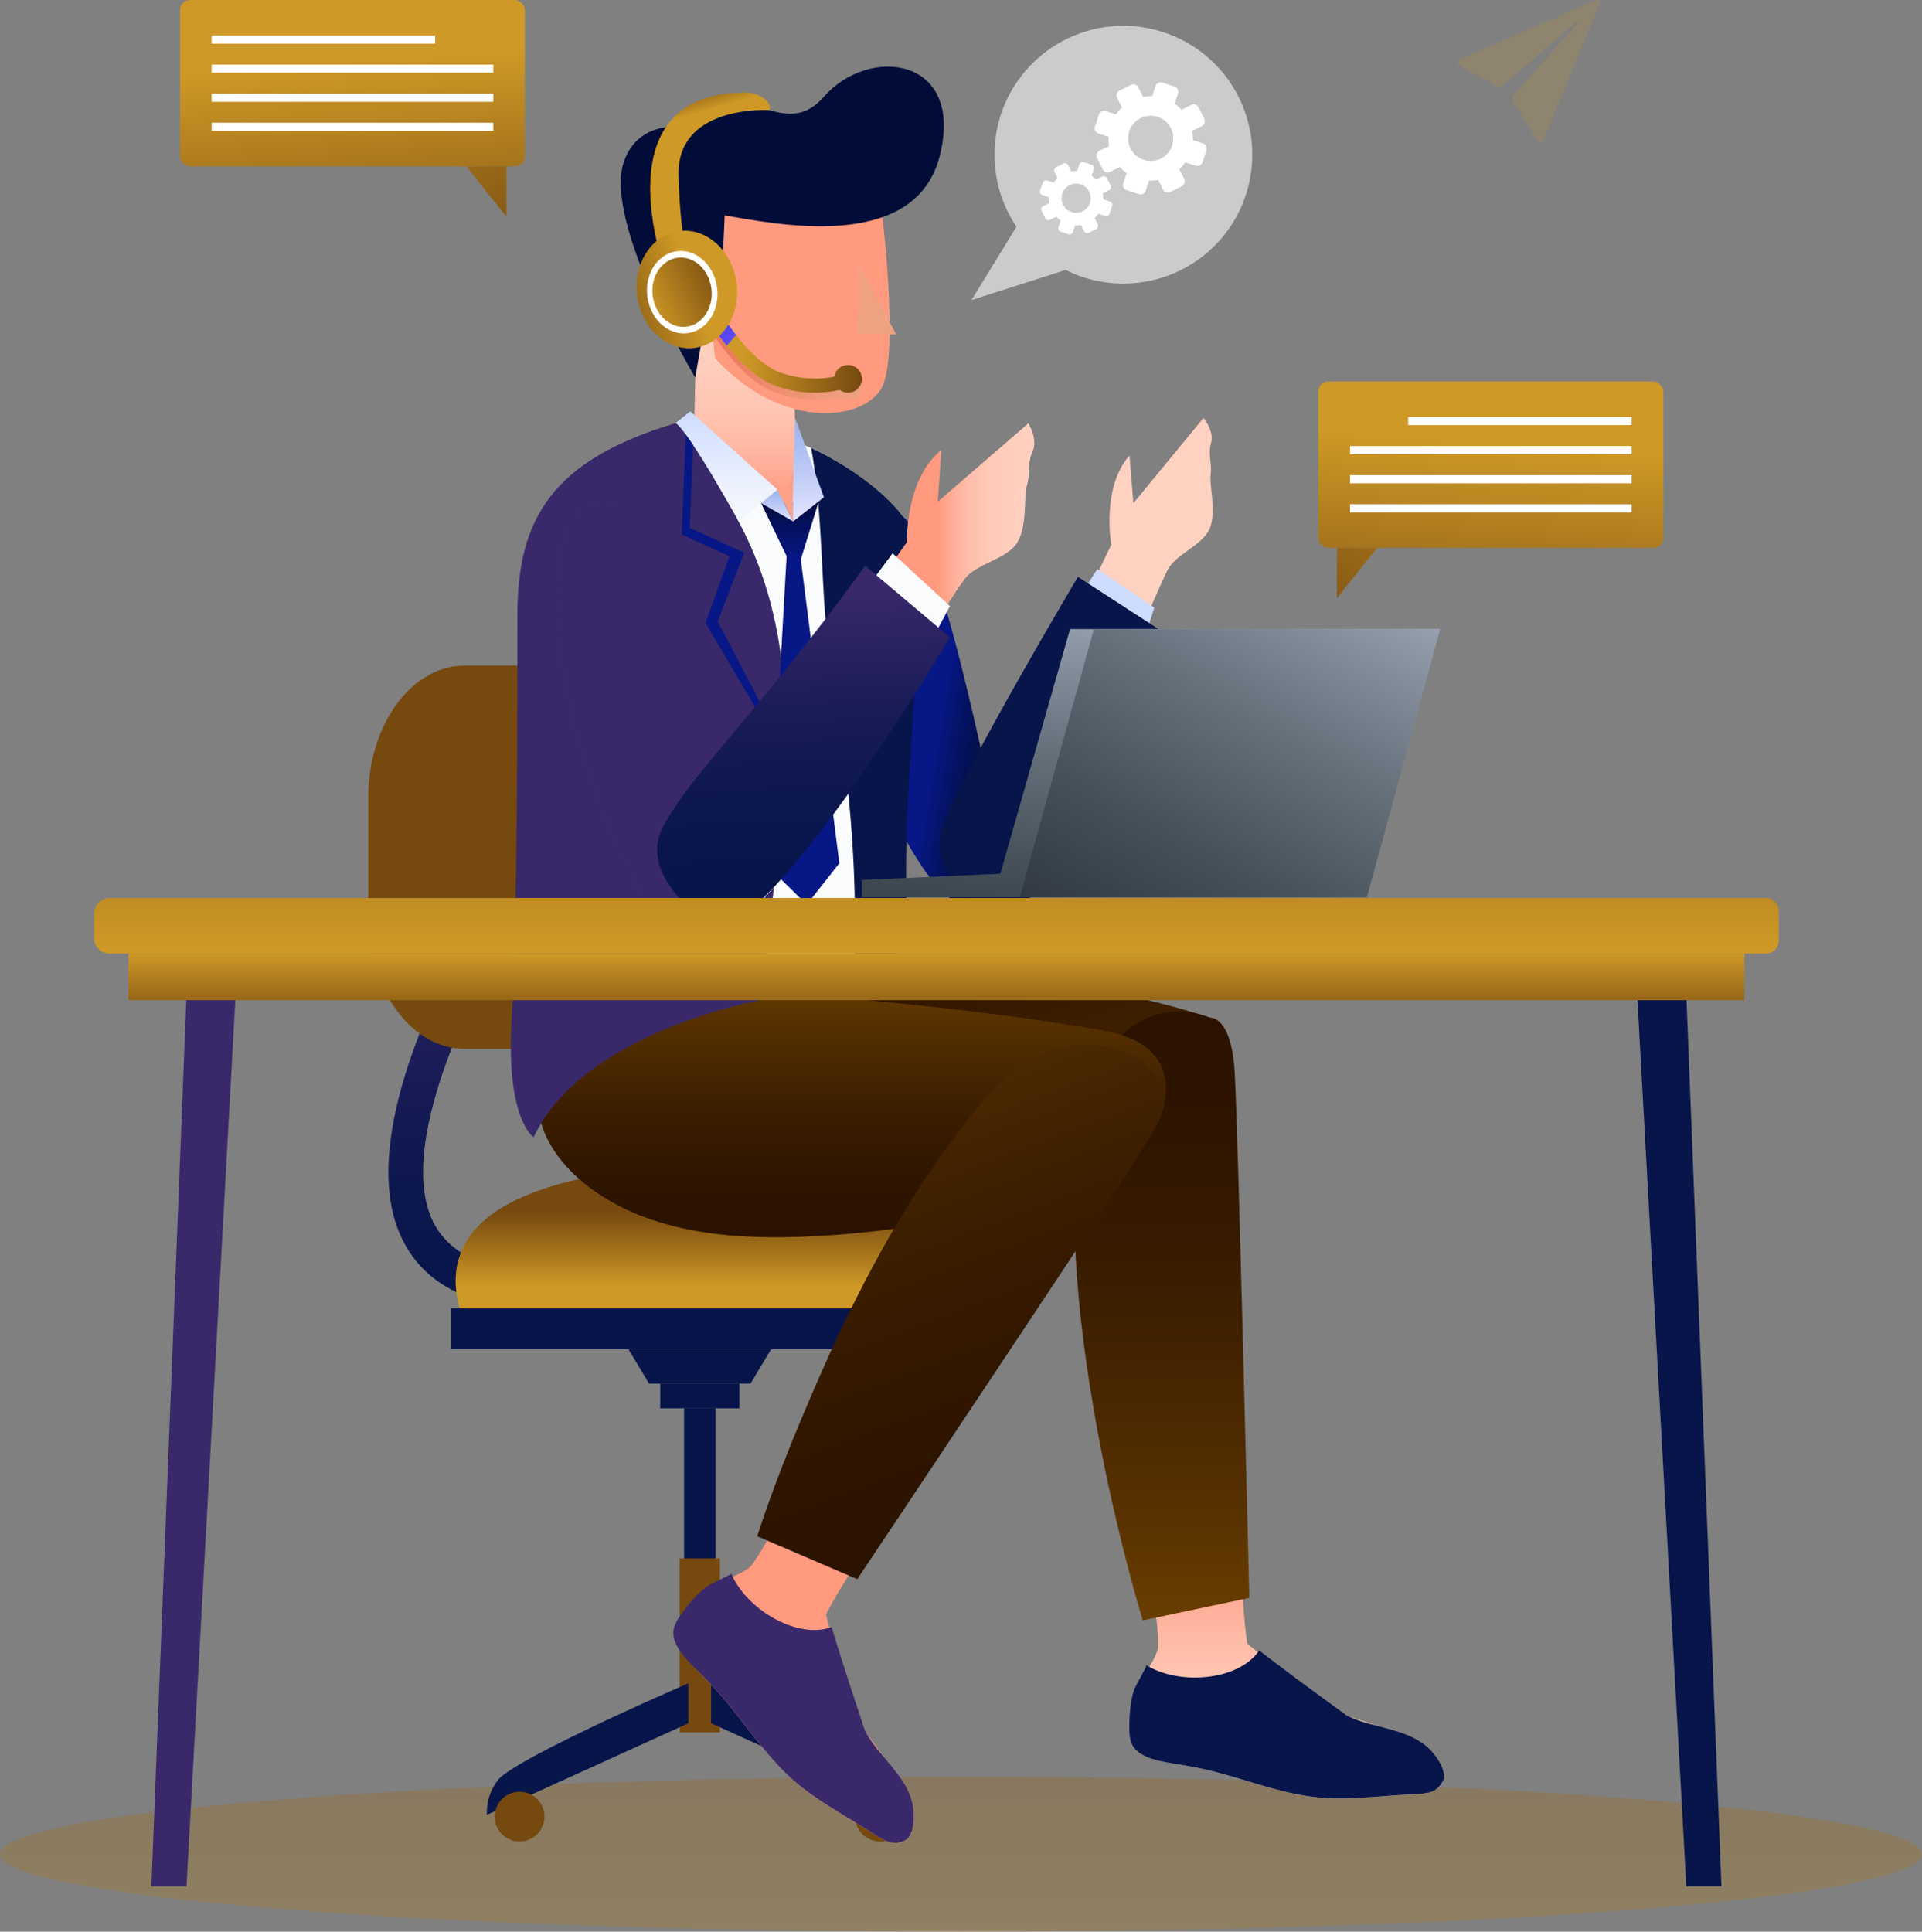 <svg xmlns="http://www.w3.org/2000/svg" xmlns:xlink="http://www.w3.org/1999/xlink" width="317.425" height="319.022" viewBox="0 0 317.425 319.022">
  <rect x="0" y="0" width="317.425" height="319.022" fill="#808080" stroke="none"/>
  <defs>
    <linearGradient id="linear-gradient" x1="0.5" y1="2.034" x2="0.5" y2="-1.172" gradientUnits="objectBoundingBox">
      <stop offset="0" stop-color="#d18afc"/>
      <stop offset="0.039" stop-color="#ce9926"/>
      <stop offset="1" stop-color="#76490f"/>
    </linearGradient>
    <linearGradient id="linear-gradient-2" x1="0.558" y1="0.117" x2="0.294" y2="1.854" gradientUnits="objectBoundingBox">
      <stop offset="0" stop-color="#ce9926"/>
      <stop offset="0.146" stop-color="#ce9926"/>
      <stop offset="1" stop-color="#76490f"/>
    </linearGradient>
    <linearGradient id="linear-gradient-3" x1="1.896" y1="-3.539" x2="-0.374" y2="2.216" gradientUnits="objectBoundingBox">
      <stop offset="0" stop-color="#ce9926"/>
      <stop offset="1" stop-color="#76490f"/>
    </linearGradient>
    <linearGradient id="linear-gradient-4" x1="0.442" y1="0.117" x2="0.706" y2="1.854" xlink:href="#linear-gradient-2"/>
    <linearGradient id="linear-gradient-5" x1="-0.896" y1="-3.539" x2="1.374" y2="2.216" xlink:href="#linear-gradient-3"/>
    <linearGradient id="linear-gradient-6" x1="19.903" y1="24.492" x2="18.903" y2="24.492" gradientUnits="objectBoundingBox">
      <stop offset="0" stop-color="#a1affe"/>
      <stop offset="1" stop-color="#cbcbcb"/>
    </linearGradient>
    <linearGradient id="linear-gradient-7" x1="8.373" y1="1" x2="8.373" gradientUnits="objectBoundingBox">
      <stop offset="0" stop-color="#07154b"/>
      <stop offset="0.264" stop-color="#0c174e"/>
      <stop offset="0.584" stop-color="#1a1c57"/>
      <stop offset="0.932" stop-color="#332666"/>
      <stop offset="1" stop-color="#39296a"/>
    </linearGradient>
    <linearGradient id="linear-gradient-8" x1="2.637" y1="0.5" x2="3.103" y2="0.5" gradientUnits="objectBoundingBox">
      <stop offset="0" stop-color="#76490f"/>
      <stop offset="1" stop-color="#ce9926"/>
    </linearGradient>
    <linearGradient id="linear-gradient-9" x1="-100.019" y1="0.5" x2="-101.019" y2="0.5" xlink:href="#linear-gradient-7"/>
    <linearGradient id="linear-gradient-10" x1="-634.144" y1="0.5" x2="-635.144" y2="0.5" xlink:href="#linear-gradient-7"/>
    <linearGradient id="linear-gradient-11" x1="-1596.128" y1="0.5" x2="-1597.128" y2="0.5" xlink:href="#linear-gradient-7"/>
    <linearGradient id="linear-gradient-12" x1="-1244.77" y1="0.5" x2="-1245.77" y2="0.5" xlink:href="#linear-gradient-8"/>
    <linearGradient id="linear-gradient-13" x1="-350.915" y1="0.5" x2="-351.915" y2="0.5" xlink:href="#linear-gradient-7"/>
    <linearGradient id="linear-gradient-14" x1="-15.495" y1="0.319" x2="-15.495" y2="0.85" xlink:href="#linear-gradient-8"/>
    <linearGradient id="linear-gradient-15" x1="-248.24" y1="0.5" x2="-249.239" y2="0.5" xlink:href="#linear-gradient-7"/>
    <linearGradient id="linear-gradient-16" x1="-1008.966" y1="0.5" x2="-1009.966" y2="0.5" xlink:href="#linear-gradient-8"/>
    <linearGradient id="linear-gradient-17" x1="-248.249" y1="0.5" x2="-249.249" y2="0.5" xlink:href="#linear-gradient-7"/>
    <linearGradient id="linear-gradient-18" x1="-1008.958" y1="0.5" x2="-1009.957" y2="0.5" xlink:href="#linear-gradient-8"/>
    <linearGradient id="linear-gradient-19" x1="0.706" y1="0.353" x2="1.212" y2="0.523" gradientUnits="objectBoundingBox">
      <stop offset="0" stop-color="#071786"/>
      <stop offset="0.151" stop-color="#05136b"/>
      <stop offset="0.324" stop-color="#031054"/>
      <stop offset="0.511" stop-color="#020d44"/>
      <stop offset="0.72" stop-color="#020c3b"/>
      <stop offset="1" stop-color="#020c38"/>
    </linearGradient>
    <linearGradient id="linear-gradient-20" x1="-105.19" y1="-63.052" x2="-106.365" y2="-63.052" gradientUnits="objectBoundingBox">
      <stop offset="0" stop-color="#ffd1c1"/>
      <stop offset="0.489" stop-color="#ffcfbf"/>
      <stop offset="0.665" stop-color="#ffc9b8"/>
      <stop offset="0.79" stop-color="#ffbfac"/>
      <stop offset="0.892" stop-color="#ffb19b"/>
      <stop offset="0.978" stop-color="#ff9f85"/>
      <stop offset="1" stop-color="#ff9a7f"/>
    </linearGradient>
    <linearGradient id="linear-gradient-21" x1="-63.791" y1="-38.198" x2="-62.626" y2="-38.198" gradientUnits="objectBoundingBox">
      <stop offset="0" stop-color="#f9fbfc"/>
      <stop offset="0.292" stop-color="#f1f5fc"/>
      <stop offset="0.733" stop-color="#dce6fd"/>
      <stop offset="0.997" stop-color="#cddbff"/>
    </linearGradient>
    <linearGradient id="linear-gradient-22" x1="0.127" y1="0.68" x2="-0.528" y2="0.116" xlink:href="#linear-gradient-7"/>
    <linearGradient id="linear-gradient-23" x1="-1.451" y1="1" x2="-1.451" gradientUnits="objectBoundingBox">
      <stop offset="0" stop-color="#ffd1c1"/>
      <stop offset="0.281" stop-color="#ffcebd"/>
      <stop offset="0.51" stop-color="#ffc5b3"/>
      <stop offset="0.722" stop-color="#ffb7a2"/>
      <stop offset="0.922" stop-color="#ffa38a"/>
      <stop offset="1" stop-color="#ff9a7f"/>
    </linearGradient>
    <linearGradient id="linear-gradient-24" x1="-0.916" y1="0.5" x2="-1.916" y2="0.5" xlink:href="#linear-gradient-7"/>
    <linearGradient id="linear-gradient-25" x1="14.085" y1="56.909" x2="14.955" y2="56.095" xlink:href="#linear-gradient-23"/>
    <linearGradient id="linear-gradient-26" x1="14.857" y1="74.423" x2="13.548" y2="74.423" xlink:href="#linear-gradient-7"/>
    <linearGradient id="linear-gradient-27" x1="0.37" y1="-0.126" x2="1.141" y2="0.923" gradientUnits="objectBoundingBox">
      <stop offset="0" stop-color="#2a1200"/>
      <stop offset="0.229" stop-color="#2f1500"/>
      <stop offset="0.506" stop-color="#3d1f00"/>
      <stop offset="0.807" stop-color="#563000"/>
      <stop offset="1" stop-color="#6a3e00"/>
    </linearGradient>
    <linearGradient id="linear-gradient-28" x1="-1.518" y1="0" x2="-1.518" y2="1" xlink:href="#linear-gradient-27"/>
    <linearGradient id="linear-gradient-29" x1="0.928" y1="1" x2="0.928" y2="0" xlink:href="#linear-gradient-27"/>
    <linearGradient id="linear-gradient-30" x1="1.718" y1="-0.05" x2="1.587" y2="0.39" gradientUnits="objectBoundingBox">
      <stop offset="0" stop-color="#2a1200"/>
      <stop offset="0.292" stop-color="#311700" stop-opacity="0.878"/>
      <stop offset="0.646" stop-color="#482600" stop-opacity="0.525"/>
      <stop offset="1" stop-color="#6a3e00" stop-opacity="0"/>
    </linearGradient>
    <linearGradient id="linear-gradient-31" x1="1.994" y1="1" x2="1.994" gradientUnits="objectBoundingBox">
      <stop offset="0" stop-color="#ffd1c1"/>
      <stop offset="0.22" stop-color="#fcb"/>
      <stop offset="0.508" stop-color="#ffbeaa"/>
      <stop offset="0.833" stop-color="#ffa78f"/>
      <stop offset="1" stop-color="#ff9a7f"/>
    </linearGradient>
    <linearGradient id="linear-gradient-32" x1="1.419" y1="0.759" x2="2.697" y2="0.32" xlink:href="#linear-gradient-21"/>
    <linearGradient id="linear-gradient-33" x1="1.651" y1="0.666" x2="5.854" y2="0.181" xlink:href="#linear-gradient-7"/>
    <linearGradient id="linear-gradient-34" x1="5.266" x2="5.266" y2="1" gradientUnits="objectBoundingBox">
      <stop offset="0" stop-color="#ffd1c1"/>
      <stop offset="0.286" stop-color="#ffcebd"/>
      <stop offset="0.514" stop-color="#ffc6b3"/>
      <stop offset="0.722" stop-color="#ffb8a3"/>
      <stop offset="0.916" stop-color="#ffa48b"/>
      <stop offset="1" stop-color="#ff9a7f"/>
    </linearGradient>
    <linearGradient id="linear-gradient-35" x1="69.419" y1="1" x2="69.419" gradientUnits="objectBoundingBox">
      <stop offset="0" stop-color="#f9fbfc"/>
      <stop offset="0.307" stop-color="#f0f4fc"/>
      <stop offset="0.803" stop-color="#d8e3fe"/>
      <stop offset="0.997" stop-color="#cddbff"/>
    </linearGradient>
    <linearGradient id="linear-gradient-36" x1="3.615" y1="0.63" x2="2.548" y2="0.352" xlink:href="#linear-gradient-7"/>
    <linearGradient id="linear-gradient-37" x1="2.949" y1="0.701" x2="4.878" y2="0.299" gradientUnits="objectBoundingBox">
      <stop offset="0" stop-color="#071786"/>
      <stop offset="0.197" stop-color="#06157e"/>
      <stop offset="0.498" stop-color="#051269"/>
      <stop offset="0.864" stop-color="#020e46"/>
      <stop offset="1" stop-color="#020c38"/>
    </linearGradient>
    <linearGradient id="linear-gradient-38" x1="4.023" y1="0.553" x2="3.395" y2="0.462" xlink:href="#linear-gradient-7"/>
    <linearGradient id="linear-gradient-39" x1="7.267" y1="1" x2="7.267" gradientUnits="objectBoundingBox">
      <stop offset="0" stop-color="#071786"/>
      <stop offset="0.204" stop-color="#061680"/>
      <stop offset="0.45" stop-color="#051472"/>
      <stop offset="0.719" stop-color="#041059"/>
      <stop offset="1" stop-color="#020c38"/>
    </linearGradient>
    <linearGradient id="linear-gradient-40" x1="4.456" y1="0.64" x2="6.924" y2="0.354" xlink:href="#linear-gradient-37"/>
    <linearGradient id="linear-gradient-41" x1="3.007" y1="0.5" x2="2.007" y2="0.5" xlink:href="#linear-gradient-20"/>
    <linearGradient id="linear-gradient-42" x1="4.381" y1="1.345" x2="7.443" y2="0.155" gradientUnits="objectBoundingBox">
      <stop offset="0" stop-color="#eea281"/>
      <stop offset="0.246" stop-color="#ed9b7b"/>
      <stop offset="0.582" stop-color="#ed8a6b"/>
      <stop offset="0.969" stop-color="#ec6d52"/>
      <stop offset="1" stop-color="#ec6b50"/>
    </linearGradient>
    <linearGradient id="linear-gradient-43" x1="2.256" y1="0.5" x2="1.256" y2="0.5" xlink:href="#linear-gradient-19"/>
    <linearGradient id="linear-gradient-44" x1="0.4" y1="-0.006" x2="0.584" y2="0.646" gradientUnits="objectBoundingBox">
      <stop offset="0" stop-color="#76490f"/>
      <stop offset="0.238" stop-color="#ce9926"/>
      <stop offset="1" stop-color="#ce9926"/>
    </linearGradient>
    <linearGradient id="linear-gradient-45" x1="11.875" y1="0.341" x2="12.767" y2="0.666" gradientUnits="objectBoundingBox">
      <stop offset="0" stop-color="#ffd1c1"/>
      <stop offset="0.226" stop-color="#ffccbc"/>
      <stop offset="0.495" stop-color="#ffc0ad"/>
      <stop offset="0.784" stop-color="#ffac95"/>
      <stop offset="1" stop-color="#ff9a7f"/>
    </linearGradient>
    <linearGradient id="linear-gradient-46" x1="3.73" y1="0.551" x2="3.132" y2="0.449" xlink:href="#linear-gradient-7"/>
    <linearGradient id="linear-gradient-47" x1="1.382" y1="0.5" x2="0.382" y2="0.5" xlink:href="#linear-gradient-20"/>
    <linearGradient id="linear-gradient-48" x1="1.246" y1="0.5" x2="2.246" y2="0.5" xlink:href="#linear-gradient-21"/>
    <linearGradient id="linear-gradient-49" x1="1.752" y1="0.806" x2="1.725" y2="0.032" xlink:href="#linear-gradient-7"/>
    <linearGradient id="linear-gradient-50" x1="0.744" y1="0.95" x2="0.371" y2="-0.349" xlink:href="#linear-gradient-27"/>
    <linearGradient id="linear-gradient-51" x1="246.55" y1="1" x2="246.55" gradientUnits="objectBoundingBox">
      <stop offset="0" stop-color="#e7e6ff"/>
      <stop offset="0.339" stop-color="#c9d2f8"/>
      <stop offset="0.764" stop-color="#a9bcf0"/>
      <stop offset="1" stop-color="#9eb5ee"/>
    </linearGradient>
    <linearGradient id="linear-gradient-52" x1="240.935" y1="1" x2="240.935" y2="0" xlink:href="#linear-gradient-51"/>
    <linearGradient id="linear-gradient-53" x1="19.579" y1="0.5" x2="18.579" y2="0.5" xlink:href="#linear-gradient-7"/>
    <linearGradient id="linear-gradient-54" x1="-15.288" y1="0.5" x2="-16.288" y2="0.5" xlink:href="#linear-gradient-7"/>
    <linearGradient id="linear-gradient-55" x1="0.558" y1="5.393" x2="0.558" y2="-4.908" gradientUnits="objectBoundingBox">
      <stop offset="0" stop-color="#ce9926"/>
      <stop offset="0.077" stop-color="#ce9926"/>
      <stop offset="0.436" stop-color="#ce9926"/>
      <stop offset="1" stop-color="#76490f"/>
    </linearGradient>
    <linearGradient id="linear-gradient-56" x1="0.44" y1="1.598" x2="0.44" y2="-0.018" xlink:href="#linear-gradient-8"/>
    <linearGradient id="linear-gradient-57" x1="-0.41" y1="1.792" x2="0.138" y2="-0.312" gradientUnits="objectBoundingBox">
      <stop offset="0" stop-color="#1d262d"/>
      <stop offset="0.137" stop-color="#212a32"/>
      <stop offset="0.304" stop-color="#2f3840"/>
      <stop offset="0.486" stop-color="#465059"/>
      <stop offset="0.678" stop-color="#66707b"/>
      <stop offset="0.878" stop-color="#8f99a7"/>
      <stop offset="1" stop-color="#acb7c6"/>
    </linearGradient>
    <linearGradient id="linear-gradient-58" x1="-1.126" y1="1.034" x2="0.443" y2="-0.782" xlink:href="#linear-gradient-57"/>
    <linearGradient id="linear-gradient-59" x1="1" y1="0.5" x2="0" y2="0.5" xlink:href="#linear-gradient-42"/>
    <linearGradient id="linear-gradient-60" x1="1" y1="0.5" x2="0" y2="0.5" gradientUnits="objectBoundingBox">
      <stop offset="0" stop-color="#76490f"/>
      <stop offset="0.699" stop-color="#ce9926"/>
      <stop offset="1" stop-color="#ce9926"/>
    </linearGradient>
    <linearGradient id="linear-gradient-61" x1="1.465" y1="1.441" x2="0.513" y2="0.481" gradientUnits="objectBoundingBox">
      <stop offset="0" stop-color="#d18afc"/>
      <stop offset="0.039" stop-color="#c483fb"/>
      <stop offset="0.165" stop-color="#a16ff8"/>
      <stop offset="0.299" stop-color="#835ff6"/>
      <stop offset="0.44" stop-color="#6d52f4"/>
      <stop offset="0.593" stop-color="#5d49f3"/>
      <stop offset="0.766" stop-color="#5344f3"/>
      <stop offset="1" stop-color="#5143f3"/>
    </linearGradient>
    <linearGradient id="linear-gradient-62" x1="-0.3" y1="0.867" x2="0.574" y2="0.527" xlink:href="#linear-gradient-8"/>
    <linearGradient id="linear-gradient-63" x1="1.135" y1="0.149" x2="-0.02" y2="0.787" xlink:href="#linear-gradient-8"/>
  </defs>
  <g id="illestrotion" transform="translate(0 4.261)">
    <ellipse id="Ellipse_107" data-name="Ellipse 107" cx="158.713" cy="12.795" rx="158.713" ry="12.795" transform="translate(0 289.172)" opacity="0.31" fill="url(#linear-gradient)" style="mix-blend-mode: multiply;isolation: isolate"/>
    <g id="Group_537" data-name="Group 537" transform="translate(217.728 58.739)">
      <rect id="Rectangle_64" data-name="Rectangle 64" width="56.968" height="27.477" rx="1.657" transform="translate(0)" fill="url(#linear-gradient-2)"/>
      <g id="Group_536" data-name="Group 536" transform="translate(5.229 5.864)">
        <rect id="Rectangle_65" data-name="Rectangle 65" width="36.91" height="1.344" transform="translate(9.6)" fill="#fff"/>
        <rect id="Rectangle_66" data-name="Rectangle 66" width="46.51" height="1.344" transform="translate(0 4.802)" fill="#fff"/>
        <rect id="Rectangle_67" data-name="Rectangle 67" width="46.51" height="1.344" transform="translate(0 9.603)" fill="#fff"/>
        <rect id="Rectangle_68" data-name="Rectangle 68" width="46.51" height="1.344" transform="translate(0 14.405)" fill="#fff"/>
      </g>
      <path id="Path_819" data-name="Path 819" d="M467.56,217.8h-6.627v8.3Z" transform="translate(-457.863 -190.328)" fill="url(#linear-gradient-3)"/>
    </g>
    <g id="Group_565" data-name="Group 565" transform="translate(29.728 -4.261)">
      <rect id="Rectangle_64-2" data-name="Rectangle 64" width="56.968" height="27.477" rx="1.657" transform="translate(0)" fill="url(#linear-gradient-4)"/>
      <g id="Group_536-2" data-name="Group 536" transform="translate(5.229 5.864)">
        <rect id="Rectangle_65-2" data-name="Rectangle 65" width="36.91" height="1.344" transform="translate(0)" fill="#fff"/>
        <rect id="Rectangle_66-2" data-name="Rectangle 66" width="46.51" height="1.344" transform="translate(0 4.802)" fill="#fff"/>
        <rect id="Rectangle_67-2" data-name="Rectangle 67" width="46.51" height="1.344" transform="translate(0 9.603)" fill="#fff"/>
        <rect id="Rectangle_68-2" data-name="Rectangle 68" width="46.51" height="1.344" transform="translate(0 14.405)" fill="#fff"/>
      </g>
      <path id="Path_819-2" data-name="Path 819" d="M460.934,217.8h6.627v8.3Z" transform="translate(-413.663 -190.328)" fill="url(#linear-gradient-5)"/>
    </g>
    <g id="Group_541" data-name="Group 541" transform="translate(160.443 0)">
      <path id="Path_821" data-name="Path 821" d="M520.772,179.543l-6.951-9.051-8.608,14.026Z" transform="translate(-505.212 -139.223)" fill="#cbcbcb"/>
      <g id="Group_540" data-name="Group 540" transform="translate(3.793)">
        <path id="Path_822" data-name="Path 822" d="M509.5,145.822a21.285,21.285,0,1,1-28.56,9.508A21.284,21.284,0,0,1,509.5,145.822Z" transform="translate(-478.68 -143.567)" fill="url(#linear-gradient-6)"/>
        <path id="Path_823" data-name="Path 823" d="M502.294,155.732l.947,1.891a.891.891,0,0,1-.4,1.2l-1.6.8a6.949,6.949,0,0,1,.109,1.507l1.691.563a.889.889,0,0,1,.563,1.125l-.667,2.007a.892.892,0,0,1-1.126.564l-1.69-.563a7.044,7.044,0,0,1-.992,1.14l.8,1.6a.892.892,0,0,1-.4,1.2l-1.893.948a.892.892,0,0,1-1.2-.4l-.8-1.6a6.882,6.882,0,0,1-1.507.109l-.563,1.691a.89.89,0,0,1-1.127.563l-2.006-.669a.884.884,0,0,1-.563-1.125l.56-1.69a6.918,6.918,0,0,1-1.138-.993l-1.6.8a.89.89,0,0,1-1.2-.4l-.947-1.891a.889.889,0,0,1,.4-1.2l1.6-.8a6.928,6.928,0,0,1-.113-1.506l-1.687-.563a.885.885,0,0,1-.563-1.127l.667-2.007a.89.89,0,0,1,1.126-.563l1.69.562a6.871,6.871,0,0,1,.992-1.139l-.8-1.6a.893.893,0,0,1,.4-1.2l1.894-.948a.891.891,0,0,1,1.194.4l.8,1.6a6.871,6.871,0,0,1,1.507-.11l.562-1.691a.892.892,0,0,1,1.127-.563l2.007.669a.891.891,0,0,1,.563,1.127l-.563,1.69a6.94,6.94,0,0,1,1.142.992l1.6-.8A.892.892,0,0,1,502.294,155.732Zm-4.554,3.462a3.732,3.732,0,1,0-1.667,5A3.73,3.73,0,0,0,497.74,159.194Z" transform="translate(-468.592 -142.27)" fill="#fff"/>
        <path id="Path_824" data-name="Path 824" d="M509.653,165.6l.611,1.221a.575.575,0,0,1-.257.772l-1.03.516a4.509,4.509,0,0,1,.071.973l1.092.363a.576.576,0,0,1,.363.727l-.431,1.3a.575.575,0,0,1-.727.363l-1.092-.363a4.473,4.473,0,0,1-.64.736l.516,1.031a.575.575,0,0,1-.257.771l-1.223.612a.575.575,0,0,1-.771-.258l-.516-1.03a4.442,4.442,0,0,1-.973.071l-.364,1.092a.575.575,0,0,1-.727.365l-1.3-.432a.571.571,0,0,1-.363-.727l.361-1.092a4.465,4.465,0,0,1-.735-.641l-1.03.516a.573.573,0,0,1-.771-.257L498.853,171a.573.573,0,0,1,.257-.771l1.03-.516a4.5,4.5,0,0,1-.073-.972l-1.089-.365a.571.571,0,0,1-.364-.727l.431-1.3a.574.574,0,0,1,.727-.363l1.092.363a4.412,4.412,0,0,1,.64-.736l-.516-1.031a.575.575,0,0,1,.257-.771l1.222-.612a.576.576,0,0,1,.772.257l.516,1.031a4.508,4.508,0,0,1,.973-.072l.363-1.091a.575.575,0,0,1,.727-.365l1.295.432a.576.576,0,0,1,.365.727l-.364,1.092a4.576,4.576,0,0,1,.736.64l1.03-.516A.576.576,0,0,1,509.653,165.6Zm-2.94,2.234a2.41,2.41,0,1,0-1.075,3.233A2.41,2.41,0,0,0,506.712,167.834Z" transform="translate(-491.068 -140.442)" fill="#fff"/>
      </g>
    </g>
    <g id="Group_563" data-name="Group 563" transform="translate(15.536 6.746)">
      <g id="Group_551" data-name="Group 551" transform="translate(45.286 98.917)">
        <path id="Path_825" data-name="Path 825" d="M603.4,329.208c-7.215-.881-11.912-3.8-13.958-8.671-5.707-13.583,8.5-40.584,14.462-49.843l.1-.16a1.317,1.317,0,0,0-.317-1.765l-2.608-1.955a1.316,1.316,0,0,0-1.9.34h0c-.95,1.477-23.19,36.388-14.976,55.942,2.938,7,9.178,11.13,18.546,12.275h0a1.317,1.317,0,0,0,1.469-1.169l.372-3.546a1.316,1.316,0,0,0-1.15-1.444Z" transform="translate(-579.056 -229.388)" fill="url(#linear-gradient-7)"/>
        <path id="Path_826" data-name="Path 826" d="M597.306,297.854H565.472c-8.8,0-15.936-9.76-15.936-21.8v-19.7c0-12.04,7.135-21.8,15.936-21.8h31.834c8.8,0,15.936,9.759,15.936,21.8v19.7C613.242,288.094,606.106,297.854,597.306,297.854Z" transform="translate(-549.536 -234.551)" fill="url(#linear-gradient-8)"/>
        <g id="Group_550" data-name="Group 550" transform="translate(13.685 82.698)">
          <g id="Group_549" data-name="Group 549" transform="translate(0)">
            <g id="Group_543" data-name="Group 543">
              <rect id="Rectangle_74" data-name="Rectangle 74" width="82.135" height="6.749" transform="translate(0 23.448)" fill="url(#linear-gradient-9)"/>
              <rect id="Rectangle_75" data-name="Rectangle 75" width="13.064" height="4.085" transform="translate(34.536 35.881)" fill="url(#linear-gradient-10)"/>
              <rect id="Rectangle_76" data-name="Rectangle 76" width="5.195" height="24.788" transform="translate(38.47 39.966)" fill="url(#linear-gradient-11)"/>
              <rect id="Rectangle_77" data-name="Rectangle 77" width="6.66" height="28.728" transform="translate(37.737 64.753)" fill="url(#linear-gradient-12)"/>
              <path id="Path_827" data-name="Path 827" d="M555.487,331.762h15.185l-3.409,5.683H550.5l-3.41-5.683Z" transform="translate(-517.816 -301.565)" fill="url(#linear-gradient-13)"/>
              <g id="Group_542" data-name="Group 542" transform="translate(0.739)">
                <path id="Path_828" data-name="Path 828" d="M566.919,305.877c-.035,0-.072,0-.108-.006-.276-.014-.555-.028-.825-.039-.447-.019-.942-.034-1.481-.049-.114,0-.221,0-.333-.006-.26,0-.54-.008-.818-.01v-.007h-1.014v.007c-.278,0-.557.006-.819.01-.111,0-.218,0-.332.006-.539.015-1.035.03-1.482.049-.268.012-.547.026-.823.039-.036,0-.073,0-.108.006-13.5.671-40.759,4.238-35.621,23.331H602.54C607.678,310.115,580.421,306.549,566.919,305.877Z" transform="translate(-522.52 -305.76)" fill="url(#linear-gradient-14)"/>
              </g>
            </g>
            <g id="Group_548" data-name="Group 548" transform="translate(5.907 85.389)">
              <g id="Group_545" data-name="Group 545" transform="translate(37.031)">
                <g id="Group_544" data-name="Group 544">
                  <path id="Path_829" data-name="Path 829" d="M526.97,379.286c12.037,5.207,29.122,13.185,31.4,15.9A8.659,8.659,0,0,1,560.258,401L526.97,385.873Z" transform="translate(-526.97 -379.286)" fill="url(#linear-gradient-15)"/>
                </g>
                <path id="Path_830" data-name="Path 830" d="M528.08,398.81a4.108,4.108,0,1,0,4.108-4.107A4.108,4.108,0,0,0,528.08,398.81Z" transform="translate(-504.294 -376.798)" fill="url(#linear-gradient-16)"/>
              </g>
              <g id="Group_547" data-name="Group 547">
                <g id="Group_546" data-name="Group 546">
                  <path id="Path_831" data-name="Path 831" d="M592.146,385.873,558.859,401a8.659,8.659,0,0,1,1.884-5.817c2.281-2.716,19.367-10.694,31.4-15.9Z" transform="translate(-558.857 -379.286)" fill="url(#linear-gradient-17)"/>
                </g>
                <path id="Path_832" data-name="Path 832" d="M587.552,398.81a4.108,4.108,0,1,1-4.108-4.107A4.108,4.108,0,0,1,587.552,398.81Z" transform="translate(-578.048 -376.798)" fill="url(#linear-gradient-18)"/>
              </g>
            </g>
          </g>
        </g>
      </g>
      <path id="Path_833" data-name="Path 833" d="M534.172,277.946a27.782,27.782,0,0,1-5.77-5.885c-4.268-6.185-7.363-13.455-9.777-20.6a111.882,111.882,0,0,1-4.468-18.1c-.863-5.4-4.8-23.256,6.756-21.565,2.88.422,4.954,2.51,6.335,4.732,6.22,10,15.628,60.741,15.628,60.741Z" transform="translate(-391.239 -139.324)" fill="url(#linear-gradient-19)"/>
      <path id="Path_834" data-name="Path 834" d="M491.6,213.414l11.581-14.077s1.809,2.186,1.25,4.125.194,3.438-.072,5.218,1.016,6.116-.158,8.918-5.628,4.213-6.935,6.822-3.7,8.33-3.7,8.33l-9.259-4.929,3.647-7.562s-1.711-9.36,3.006-14.718Z" transform="translate(-319.954 -141.315)" fill="url(#linear-gradient-20)"/>
      <path id="Path_835" data-name="Path 835" d="M502.577,275.786s-12.591-5.552-9.475-14.4,23.524-40.569,23.524-40.569l9.42,6.373S512.287,271.473,502.577,275.786Z" transform="translate(-350.939 -137.849)" fill="url(#linear-gradient-21)"/>
      <path id="Path_836" data-name="Path 836" d="M501.994,277.625s-12.591-5.552-9.475-14.4,22.4-41.3,22.4-41.3l13.294,8.625S514.314,276.291,501.994,277.625Z" transform="translate(-352.43 -137.67)" fill="url(#linear-gradient-22)"/>
      <path id="Path_837" data-name="Path 837" d="M499.959,392.57c-.049-.043-.1-.086-.149-.127a10.867,10.867,0,0,0-1.869-1.222c.24.085.483.166.722.252-.224-.08-.474-.167-.739-.26a21.568,21.568,0,0,0-4.483-1.631c-.491-.13-.985-.255-1.48-.381-2.289-.76-4.326-1.425-4.946-1.628-.088-.041-.179-.079-.271-.116-1.008-.727-11.648-7.778-16.1-11.595-.125-.108-.251-.225-.376-.34a78.577,78.577,0,0,1-.722-13.768l-16.051-.066s2.325,9.632,2.02,14.757a10.467,10.467,0,0,1-.858,1.994c-.2.35-.4.694-.591,1.046s-.393.724-.559,1.1a32.3,32.3,0,0,0-1.541,3.5,16.845,16.845,0,0,0-.533,4.238c-.016.473-.024.945-.015,1.417a5.513,5.513,0,0,0,.578,2.678,5.762,5.762,0,0,0,3.536,2.268c2.809.835,5.749,1.142,8.594,1.84,5.24,1.287,10.542,3.338,15.977,4.2,6.016.951,12.072-.109,18.107-.3,1.594-.05,4.037-.6,4.49-2.4C503.158,396.21,501.212,393.659,499.959,392.57Z" transform="translate(-279.823 -115.121)" fill="url(#linear-gradient-23)"/>
      <path id="Path_838" data-name="Path 838" d="M503.383,395.235a2.419,2.419,0,0,1-.066.713,3.452,3.452,0,0,1-2.833,2.182,8.494,8.494,0,0,1-1.657.216c-3.017.094-6.039.406-9.06.576-1.133.064-2.266.107-3.4.112-.4,0-.806,0-1.209-.012-.728-.016-1.456-.051-2.183-.11-.376-.031-.753-.067-1.129-.113s-.753-.1-1.129-.156c-1.359-.215-2.709-.5-4.052-.837-1.679-.417-3.347-.9-5.005-1.4-2.323-.692-4.627-1.4-6.919-1.964-.712-.174-1.428-.324-2.148-.465s-1.441-.269-2.162-.4c-1.441-.268-3.5-.553-4.9-.971a8.191,8.191,0,0,1-2.463-1.111,4.392,4.392,0,0,1-.41-.336,3.526,3.526,0,0,1-.662-.821,3.749,3.749,0,0,1-.382-.955c-.029-.112-.053-.224-.074-.338a8.509,8.509,0,0,1-.123-1.385c-.009-.518,0-1.39.065-2.374.013-.2.028-.4.046-.6.033-.374.077-.757.129-1.137.039-.281.085-.559.137-.83.069-.362.148-.714.243-1.043.052-.181.109-.355.171-.52.365-.984.98-1.85,1.412-2.8a8.142,8.142,0,0,0,.648-1.305c5.289,3.3,15.14,2.63,18.6-2.442,5.56,4.316,13.7,10.194,14.5,10.77a.8.8,0,0,1,.121.048l.15.069c.62.2,2.657.869,4.946,1.628.494.125.988.251,1.48.381.354.094.708.2,1.063.3l.18.055q.526.159,1.048.339a16.325,16.325,0,0,1,2.193.938c.265.093.514.18.739.26-.239-.086-.482-.167-.722-.252.252.134.5.274.74.424.1.06.2.121.294.185s.166.113.247.171c.2.139.4.285.586.441.051.042.1.085.15.128.079.067.16.142.243.221l.015.014c.117.113.238.237.361.368a10.9,10.9,0,0,1,1.165,1.482c.079.122.156.246.229.372a7.562,7.562,0,0,1,.394.764,5.258,5.258,0,0,1,.276.772,3.645,3.645,0,0,1,.121.729Zm-15.743-9.741h0a21.867,21.867,0,0,0,3.565,1.261c.034.009.067.02.1.028.395.109.792.212,1.19.314Q490.069,386.292,487.64,385.494Z" transform="translate(-280.441 -113.037)" fill="url(#linear-gradient-24)"/>
      <path id="Path_839" data-name="Path 839" d="M565.772,403.529c-.016-.064-.031-.127-.049-.19a10.793,10.793,0,0,0-.811-2.079c.148.209.3.416.441.625-.136-.2-.288-.412-.449-.641a21.559,21.559,0,0,0-2.7-3.932c-.323-.391-.653-.78-.981-1.169-1.423-1.948-2.693-3.673-3.081-4.2-.048-.086-.1-.168-.151-.252-.4-1.178-4.961-13.1-6.368-18.793-.039-.161-.073-.329-.108-.495a78.5,78.5,0,0,1,7.411-11.625L545.9,351.4s-3.7,9.192-6.931,13.184a10.549,10.549,0,0,1-1.857,1.125c-.362.171-.728.333-1.089.508s-.74.361-1.094.571a32.408,32.408,0,0,0-3.29,1.956,16.854,16.854,0,0,0-2.9,3.139c-.288.375-.568.755-.835,1.145a5.5,5.5,0,0,0-1.086,2.515,5.769,5.769,0,0,0,1.56,3.9c1.8,2.311,4.016,4.268,5.926,6.491,3.517,4.091,6.639,8.841,10.564,12.7,4.343,4.269,9.889,6.925,14.909,10.279,1.326.885,3.633,1.858,5.047.656C566.26,408.35,566.159,405.143,565.772,403.529Z" transform="translate(-430.633 -116.781)" fill="url(#linear-gradient-25)"/>
      <path id="Path_840" data-name="Path 840" d="M565.8,407.039a2.4,2.4,0,0,1-.468.542,3.454,3.454,0,0,1-3.573.13,8.541,8.541,0,0,1-1.474-.786c-2.51-1.677-5.152-3.18-7.709-4.8-.958-.607-1.906-1.229-2.829-1.883q-.493-.35-.977-.712c-.583-.437-1.156-.887-1.713-1.359-.288-.244-.574-.494-.854-.748s-.556-.514-.828-.782c-.981-.965-1.912-1.985-2.812-3.037-1.124-1.315-2.2-2.678-3.262-4.044-1.488-1.913-2.951-3.829-4.49-5.619-.478-.556-.974-1.1-1.48-1.627s-1.016-1.057-1.525-1.585c-1.017-1.056-2.525-2.482-3.425-3.637a8.194,8.194,0,0,1-1.359-2.338,4.369,4.369,0,0,1-.139-.511,3.546,3.546,0,0,1-.062-1.052,3.747,3.747,0,0,1,.244-1c.042-.107.087-.214.135-.318a8.508,8.508,0,0,1,.706-1.2c.294-.427.806-1.132,1.432-1.9q.188-.228.388-.462c.244-.286.5-.573.766-.85.194-.207.393-.405.592-.6.267-.254.537-.5.8-.707.148-.117.3-.226.441-.325.867-.589,1.872-.936,2.777-1.46a8.2,8.2,0,0,0,1.287-.685c2.384,5.763,10.794,10.938,16.556,8.819,2.017,6.744,5.225,16.255,5.541,17.189a.776.776,0,0,1,.07.108c.028.048.055.1.081.143.388.526,1.658,2.252,3.081,4.2.329.389.659.778.983,1.169.233.282.463.57.691.861l.115.149c.224.29.444.585.655.885a16.259,16.259,0,0,1,1.24,2.038c.161.229.314.445.45.641-.145-.209-.294-.416-.441-.625q.192.381.355.775c.045.107.091.214.132.322.035.093.07.187.1.282.081.23.158.462.221.7.016.065.033.128.049.192.023.1.046.208.069.321l0,.02c.03.159.057.331.08.51a10.821,10.821,0,0,1,.087,1.884c-.007.145-.016.289-.029.434a7.715,7.715,0,0,1-.124.85,5.322,5.322,0,0,1-.224.79,3.527,3.527,0,0,1-.325.664Zm-7.153-17.076h0a21.819,21.819,0,0,0,2.169,3.1l.066.082c.259.318.523.634.787.948Q560.16,392.026,558.646,389.963Z" transform="translate(-431.136 -114.797)" fill="url(#linear-gradient-26)"/>
      <path id="Path_841" data-name="Path 841" d="M585.206,286.358c-15.428-5.091-31.945-6.79-48.069-8.072-8.01-.638-17.34-2.044-25.358-2.7-17.728-1.458-31.475-6.545-28.757,11.8.988,6.677,2.406,13.972,6.431,19.7,4.363,6.211,11.95,8.891,19.182,10.144,8.165,1.415,16.589,1.208,24.839.921a109.489,109.489,0,0,0,21.6-2.617c8.888-2.122,17.755-4.435,26.494-7.112C592.491,297.371,585.206,286.358,585.206,286.358Z" transform="translate(-400.948 -129.298)" fill="url(#linear-gradient-27)"/>
      <path id="Path_842" data-name="Path 842" d="M501.475,284.76s3.556-.463,4.123,9.049,2.41,86.78,2.41,86.78L490.417,384.3S473.4,329.376,481.1,295.656C481.1,295.656,488.035,279.554,501.475,284.76Z" transform="translate(-317.217 -127.7)" fill="url(#linear-gradient-28)"/>
      <path id="Path_843" data-name="Path 843" d="M593.032,291.233c-.114-.12-.232-.236-.357-.35-2.708-2.463-6.865-3.137-10.339-3.708-25.058-4.115-51.646-5.929-76.976-7.726-4.237-.3-8.589-1.305-11.468,2.406-2.269,2.927-2.807,6.969-2.915,10.559a28.58,28.58,0,0,0,1.725,12c1.9,4.52,5.6,8.106,9.761,10.7,9.759,6.076,21.838,7.035,33.325,6.559a164.147,164.147,0,0,0,34.805-5.266c8.635-2.333,19.907-4.8,23.705-14.079C595.82,298.605,596.038,294.394,593.032,291.233Z" transform="translate(-418.356 -128.447)" fill="url(#linear-gradient-29)"/>
      <path id="Path_844" data-name="Path 844" d="M528.936,313.9c18.5-14.046,39.71-23.107,61.89-29.5-19-2.276-38.447-3.622-57.2-4.953-4.237-.3-8.589-1.305-11.468,2.406-2.269,2.927-2.807,6.969-2.915,10.558a28.6,28.6,0,0,0,1.725,12A23.012,23.012,0,0,0,528.936,313.9Z" transform="translate(-446.619 -128.447)" fill="url(#linear-gradient-30)" style="mix-blend-mode: multiply;isolation: isolate"/>
      <g id="Group_552" data-name="Group 552" transform="translate(77.138 63.162)">
        <path id="Path_845" data-name="Path 845" d="M532.535,213.363c4.4-7.408,12.479-9.92,20.7-9.567a61.127,61.127,0,0,1,13.254,2.259c4.179,1.129,9.6,2.1,12.825,5.151,3.945,3.731,4.738,9.307,5.08,14.442.368,5.523.451,11.056.305,16.589-.279,10.663-1.027,21.277-.651,31.953.194,5.521.406,12-5.535,14.628-3.1,1.375-6.659,1.456-10,1.64a116.73,116.73,0,0,0-16.445,1.907c-5.083,1.015-9.981,3.049-15.222,3.166-4.433.1-8.168-2.013-8.251-6.739-.085-4.85,2.678-10.648,3.457-15.513,1.488-9.287,1.907-19,.1-28.273C530.149,234.723,526.752,223.11,532.535,213.363Z" transform="translate(-528.597 -203.763)" fill="url(#linear-gradient-31)"/>
      </g>
      <path id="Path_846" data-name="Path 846" d="M581.36,206.474c-3.176-1.932-6.1-3.255-7.534-3.459l-.1,13.092S554.082,201.314,554.07,201.3c-.2-.257-7.336,3.133-8.211,3.521-18.361,8.136-14.231,32.395-14.179,48.437q.04,11.825.079,23.648c.013,4.038.189,8.112.038,12.146-.135,3.614.858,5.266,4.263,7.192,3.787,2.143,7.588.746,11.432-.39a97.3,97.3,0,0,1,13.654-3.18,161.142,161.142,0,0,1,18.5-1.462c3.416-.1,6.512.086,8.848-1.383V219.278A26.45,26.45,0,0,1,581.36,206.474Z" transform="translate(-458.267 -141.001)" fill="url(#linear-gradient-32)"/>
      <path id="Path_847" data-name="Path 847" d="M543.363,219.195c-.422-5.756-11.077-12.972-16.941-15.576,2.187,12.174,1.452,25.273,3.326,36.424,2.863,17.028,4.493,33.4,3.723,50.678,3.412-.22,6.206-1.089,7.761-5.291a20.161,20.161,0,0,0,.916-7.451C541.674,255.509,545.01,241.683,543.363,219.195Z" transform="translate(-407.99 -140.624)" fill="url(#linear-gradient-33)"/>
      <path id="Path_848" data-name="Path 848" d="M560.145,192.593l.143,7.406s.5,11.007-.975,12.551c-2.64,2.756-15.617.019-15.617-8.574l.439-19.678Z" transform="translate(-444.597 -143.742)" fill="url(#linear-gradient-34)"/>
      <path id="Path_849" data-name="Path 849" d="M546.2,201.843l10.038,16.9,8.748-7.4-14.392-12.934Z" transform="translate(-452.119 -141.465)" fill="url(#linear-gradient-35)"/>
      <path id="Path_850" data-name="Path 850" d="M572.123,200.1c.582-.175,3.988,4.831,7.509,10.972s10.8,17.085,10.8,40.239c0,10.611-4.125,44.061-4.125,44.061s-29.295,5.082-37.556,22.633c0,0-4.591-2.872-3.634-19.306s.957-51.058.957-67.014S551.939,206.162,572.123,200.1Z" transform="translate(-476.159 -141.193)" fill="url(#linear-gradient-36)"/>
      <path id="Path_851" data-name="Path 851" d="M541.017,201.7l-.686,16.5,7.888,3.587-3.944,11.019s18.762,31.846,18.7,31.7-16.682-31.957-16.682-31.957l4.364-11.332-8.979-4.113.55-13.678Z" transform="translate(-443.289 -140.934)" fill="url(#linear-gradient-37)"/>
      <path id="Path_852" data-name="Path 852" d="M582.33,271.83c-3.522-11.076-12.879-39.492-18.716-47.924-1.622-2.345-3.248-12.363-6.463-12.705-12.9-1.375-8.577,25.583-7.4,31.374a117.928,117.928,0,0,0,5.679,19.358c2.965,7.62,6.689,15.344,11.675,21.85a30.532,30.532,0,0,0,6.639,6.126l8.438-11.473C582.228,276.355,582.279,274.134,582.33,271.83Z" transform="translate(-471.677 -139.409)" opacity="0.31" fill="url(#linear-gradient-38)" style="mix-blend-mode: multiply;isolation: isolate"/>
      <g id="Group_553" data-name="Group 553" transform="translate(110.149 71.792)">
        <path id="Path_853" data-name="Path 853" d="M549.864,211.194l-3.778,12.225-5.755-11.944,3.75-.111,1.557,3.143-.047-3.188Z" transform="translate(-540.331 -211.194)" fill="url(#linear-gradient-39)"/>
      </g>
      <path id="Path_854" data-name="Path 854" d="M542.526,218.7h-2.212l-2.911,51.78,6.222,6.1L549,269.753Z" transform="translate(-425.92 -138.192)" fill="url(#linear-gradient-40)"/>
      <g id="Group_554" data-name="Group 554" transform="translate(100.092 21.861)">
        <path id="Path_855" data-name="Path 855" d="M530.24,169.926l.833,8.307,1.269,12.673.358,3.564c10.7,11.809,24.087,10.515,27.4,5.144S560,168.2,560,168.2Z" transform="translate(-530.24 -168.2)" fill="url(#linear-gradient-41)"/>
        <path id="Path_856" data-name="Path 856" d="M529.6,177.681l-.289,11.189,6.39.165Z" transform="translate(-503.308 -166.67)" fill="url(#linear-gradient-42)"/>
      </g>
      <path id="Path_857" data-name="Path 857" d="M539.7,173.945c8.146,1.355,31.495,6.355,35.537-9.92s-11.721-18.189-19.157-9.68-14.642-6.142-24.3,4.946c0,0-6.622-.638-8.776,5.9-3.332,10.12,11.829,35.529,11.829,35.529l2-11.436,2.178-.585Z" transform="translate(-435.545 -149.376)" fill="url(#linear-gradient-43)"/>
      <path id="Path_858" data-name="Path 858" d="M566.907,155.957s-15.291-.948-14.971,10.812,2.138,16.492,2.138,16.492l-3.956.468s-11.652-30,12.08-30.643a5.546,5.546,0,0,1,3.884.962C567.543,155.331,566.907,155.957,566.907,155.957Z" transform="translate(-455.408 -148.783)" fill="url(#linear-gradient-44)"/>
      <path id="Path_859" data-name="Path 859" d="M556.241,176.432c-2.165,3.237.773,9.681,7.53,11.629l-.988-11.682C561.949,174.771,557.666,174.3,556.241,176.432Z" transform="translate(-461.753 -145.242)" fill="url(#linear-gradient-45)"/>
      <g id="Group_555" data-name="Group 555" transform="translate(77.473 58.907)">
        <path id="Path_860" data-name="Path 860" d="M571.675,282.176a30.535,30.535,0,0,1-6.639-6.126c-4.986-6.506-8.71-14.23-11.675-21.85a118.05,118.05,0,0,1-5.68-19.358c-1.173-5.79-6.256-24.9,6.644-23.528,3.215.343,5.6,2.514,7.222,4.859,7.3,10.551,20.125,52.411,20.125,52.411Z" transform="translate(-545.708 -198.301)" fill="url(#linear-gradient-46)"/>
        <path id="Path_861" data-name="Path 861" d="M519.991,213.041l14.96-12.942s1.624,2.666.7,4.638-.348,3.71-.928,5.566.116,6.727-1.624,9.509-6.843,3.479-8.7,6.031-5.4,8.234-5.4,8.234l-9.327-6.959,5.218-7.421s-.347-10.322,5.682-15.193Z" transform="translate(-458.118 -200.099)" fill="url(#linear-gradient-47)"/>
        <path id="Path_862" data-name="Path 862" d="M530.994,281.008s-13.159-8.419-8.2-17.508,18.73-20.269,36.693-44.928l9.475,8.723S542.571,278.1,530.994,281.008Z" transform="translate(-505.085 -197.118)" fill="url(#linear-gradient-48)"/>
        <path id="Path_863" data-name="Path 863" d="M531.7,280.432s-13.918-8.063-8.962-17.153,15.332-18.262,33.295-42.921l13.99,11.807S543.28,277.525,531.7,280.432Z" transform="translate(-506.152 -196.83)" fill="url(#linear-gradient-49)"/>
      </g>
      <path id="Path_864" data-name="Path 864" d="M557.654,294.45a5.74,5.74,0,0,1,.646,1.569c.667,2.809-1.312,6.076-2.709,8.337-5.008,8.107-47.945,72.371-47.945,72.371l-16.526-7.082c2.476-7.661,5.483-15.183,8.647-22.582,6.284-14.7,13.555-29.239,23.068-42.136,5.952-8.068,12.373-16.773,23.407-16.45C550.513,288.6,555.408,290.613,557.654,294.45Z" transform="translate(-381.6 -126.934)" fill="url(#linear-gradient-50)"/>
      <g id="Group_558" data-name="Group 558" transform="translate(110.149 58.022)">
        <g id="Group_557" data-name="Group 557" transform="translate(5.246)">
          <g id="Group_556" data-name="Group 556">
            <path id="Path_865" data-name="Path 865" d="M539.653,216.422l5.083-3.987-4.766-13.1S539.41,216.172,539.653,216.422Z" transform="translate(-539.592 -199.337)" fill="url(#linear-gradient-51)"/>
          </g>
        </g>
        <path id="Path_866" data-name="Path 866" d="M546.687,209.547l2.59,5.227-5.307-3.033Z" transform="translate(-543.969 -197.69)" fill="url(#linear-gradient-52)"/>
      </g>
      <g id="Group_562" data-name="Group 562" transform="translate(0 137.304)">
        <g id="Group_561" data-name="Group 561">
          <g id="Group_559" data-name="Group 559" transform="translate(9.465 13.188)">
            <path id="Path_867" data-name="Path 867" d="M623.161,427.949l-.039,1.043h5.8l8.27-150.032h-8.159Z" transform="translate(-623.123 -278.96)" fill="url(#linear-gradient-53)"/>
            <path id="Path_868" data-name="Path 868" d="M420.12,278.96h-8.157l8.27,150.032h5.8Z" transform="translate(-166.732 -278.96)" fill="url(#linear-gradient-54)"/>
          </g>
          <g id="Group_560" data-name="Group 560">
            <path id="Rectangle_78" data-name="Rectangle 78" d="M2.561,0H276.126a2.1,2.1,0,0,1,2.1,2.1V7.071a2.1,2.1,0,0,1-2.1,2.1H2.561A2.561,2.561,0,0,1,0,6.61V2.561A2.561,2.561,0,0,1,2.561,0Z" fill="url(#linear-gradient-55)"/>
            <rect id="Rectangle_79" data-name="Rectangle 79" width="266.886" height="7.705" transform="translate(5.669 9.17)" fill="url(#linear-gradient-56)"/>
          </g>
        </g>
      </g>
      <path id="Path_869" data-name="Path 869" d="M486.354,229.357l-11.507,40.408L451.981,270.8v2.856h83.377l12.1-44.3Z" transform="translate(-325.169 -136.472)" fill="url(#linear-gradient-57)"/>
      <path id="Path_870" data-name="Path 870" d="M555.841,214.048" transform="translate(-454.172 -138.942)" fill="#fff"/>
      <path id="Path_871" data-name="Path 871" d="M464.213,229.357l-12.232,44.3h57.3l12.1-44.3Z" transform="translate(-299.094 -136.472)" fill="url(#linear-gradient-58)"/>
    </g>
    <path id="Path_872" data-name="Path 872" d="M536.285,181.755c.057.115,5.811,11.543,12.206,14.014a16.872,16.872,0,0,0,9.034.728,2.29,2.29,0,1,1,.9,2.2,20.3,20.3,0,0,1-4.188.44,18.235,18.235,0,0,1-6.588-1.2c-7.235-2.8-13.2-14.642-13.448-15.145Z" transform="translate(-419.733 -137.406)" fill="url(#linear-gradient-59)"/>
    <path id="Path_873" data-name="Path 873" d="M536.285,180.774c.057.116,5.811,11.543,12.206,14.014a16.875,16.875,0,0,0,9.034.729,2.292,2.292,0,1,1,.9,2.195,20.22,20.22,0,0,1-4.188.44,18.257,18.257,0,0,1-6.588-1.2c-7.235-2.8-13.2-14.642-13.448-15.145Z" transform="translate(-419.733 -137.564)" fill="url(#linear-gradient-60)"/>
    <path id="Path_874" data-name="Path 874" d="M557.617,190.4a52.955,52.955,0,0,1-5.538-8.593l2.08-1.036a52.782,52.782,0,0,0,5.022,7.865Q558.4,189.518,557.617,190.4Z" transform="translate(-437.607 -137.564)" fill="url(#linear-gradient-61)" style="mix-blend-mode: multiply;isolation: isolate"/>
    <path id="Path_875" data-name="Path 875" d="M552.036,183.534c.728,5.325,4.99,9.14,9.521,8.521s7.613-5.439,6.884-10.763-4.99-9.139-9.52-8.52S551.308,178.21,552.036,183.534Z" transform="translate(-446.799 -138.866)" fill="url(#linear-gradient-62)"/>
    <path id="Path_876" data-name="Path 876" d="M554.792,183.183c.511,3.736,3.5,6.412,6.679,5.977s5.341-3.815,4.83-7.55-3.5-6.412-6.679-5.977S554.281,179.448,554.792,183.183Z" transform="translate(-447.867 -138.401)" fill="#fff"/>
    <path id="Path_877" data-name="Path 877" d="M555.609,182.911c.43,3.143,2.944,5.393,5.617,5.027s4.491-3.208,4.061-6.35-2.944-5.392-5.616-5.026S555.179,179.77,555.609,182.911Z" transform="translate(-447.803 -138.25)" fill="url(#linear-gradient-63)"/>
    <path id="Icon_ionic-ios-send" data-name="Icon ionic-ios-send" d="M27.253,4.555,4.794,14.344a.515.515,0,0,0,.018.936l6.075,3.432a.98.98,0,0,0,1.12-.11L23.986,8.275c.08-.067.269-.2.343-.122s-.043.263-.11.343L13.855,20.168a.976.976,0,0,0-.1,1.169l3.971,6.369a.517.517,0,0,0,.93-.012L27.944,5.235A.515.515,0,0,0,27.253,4.555Z" transform="translate(236.197 -8.764)" fill="#ce9926" opacity="0.2"/>
  </g>
</svg>
